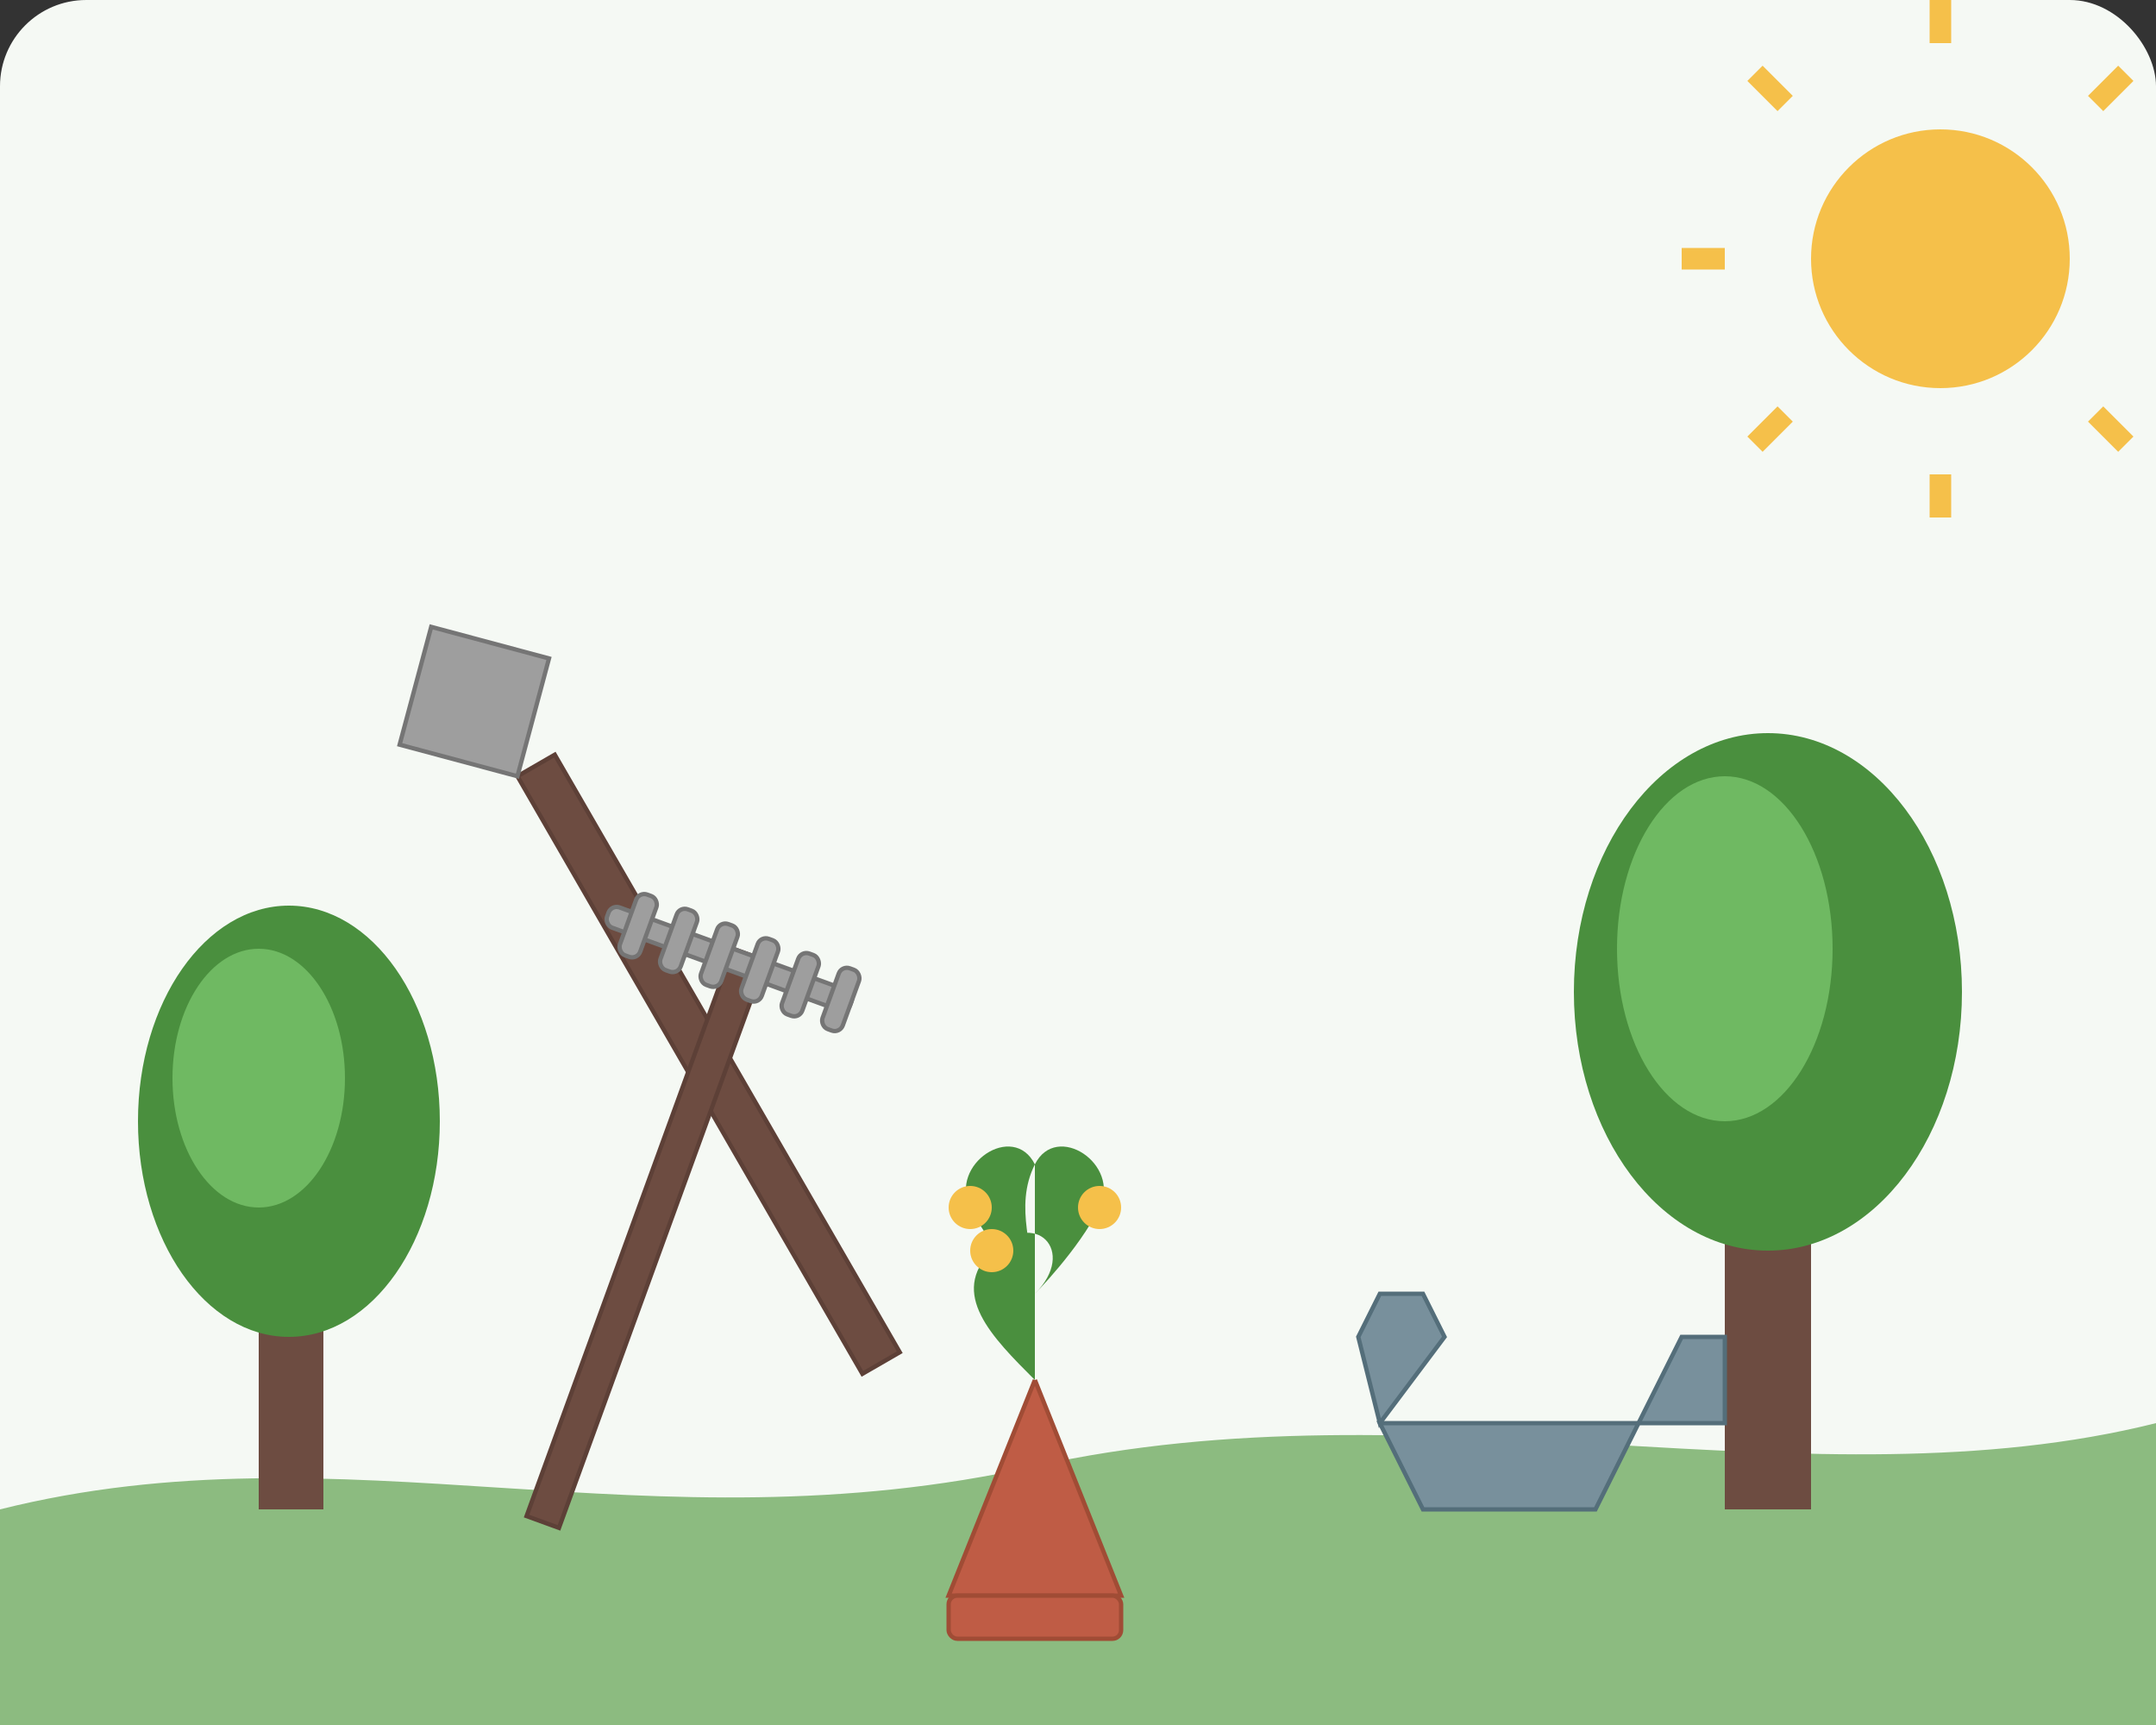 <svg xmlns="http://www.w3.org/2000/svg" width="500" height="400" viewBox="0 0 500 400">
  <rect x="0" y="0" width="500" height="400" fill="#333333" stroke="none"/>
  <style>
    .background { fill: #f5f9f4; }
    .ground { fill: #8cbb80; }
    .tree-trunk { fill: #6d4c41; }
    .tree-top { fill: #4a8f3e; }
    .tree-top-light { fill: #6fb962; }
    .shovel { fill: #6d4c41; stroke: #5d4037; stroke-width: 1; }
    .shovel-metal { fill: #9e9e9e; stroke: #757575; stroke-width: 1; }
    .plant-pot { fill: #bf5c45; stroke: #a04c35; stroke-width: 1; }
    .plant { fill: #4a8f3e; }
    .plant-flower { fill: #f5c04a; }
    .watering-can { fill: #78909c; stroke: #546e7a; stroke-width: 1; }
    .rake { fill: #6d4c41; stroke: #5d4037; stroke-width: 1; }
    .rake-teeth { fill: #9e9e9e; stroke: #757575; stroke-width: 1; }
    .sun { fill: #f5c04a; }
  </style>

  <!-- Background -->
  <rect class="background" width="500" height="400" rx="20" ry="20" />
  
  <!-- Sun -->
  <circle class="sun" cx="450" cy="60" r="30" />
  <line x1="450" y1="10" x2="450" y2="0" stroke="#f5c04a" stroke-width="5" />
  <line x1="450" y1="120" x2="450" y2="110" stroke="#f5c04a" stroke-width="5" />
  <line x1="400" y1="60" x2="390" y2="60" stroke="#f5c04a" stroke-width="5" />
  <line x1="510" y1="60" x2="500" y2="60" stroke="#f5c04a" stroke-width="5" />
  <line x1="414" y1="24" x2="407" y2="17" stroke="#f5c04a" stroke-width="5" />
  <line x1="493" y1="103" x2="486" y2="96" stroke="#f5c04a" stroke-width="5" />
  <line x1="414" y1="96" x2="407" y2="103" stroke="#f5c04a" stroke-width="5" />
  <line x1="493" y1="17" x2="486" y2="24" stroke="#f5c04a" stroke-width="5" />
  
  <!-- Ground -->
  <path class="ground" d="M0,350 C80,330 150,360 240,340 C330,320 420,350 500,330 L500,400 L0,400 Z" />
  
  <!-- Trees -->
  <rect class="tree-trunk" x="60" y="300" width="15" height="50" />
  <ellipse class="tree-top" cx="67" cy="260" rx="35" ry="50" />
  <ellipse class="tree-top-light" cx="60" cy="250" rx="20" ry="30" />
  
  <rect class="tree-trunk" x="400" y="280" width="20" height="70" />
  <ellipse class="tree-top" cx="410" cy="230" rx="45" ry="60" />
  <ellipse class="tree-top-light" cx="400" cy="220" rx="25" ry="40" />
  
  <!-- Garden Tools -->
  <!-- Shovel -->
  <rect class="shovel" x="120" y="180" width="10" height="160" transform="rotate(-30, 120, 180)" />
  <path class="shovel-metal" d="M120,180 L100,160 L120,140 L140,160 Z" transform="rotate(-30, 120, 180)" />
  
  <!-- Plant pot with flowers -->
  <path class="plant-pot" d="M240,320 L220,370 L260,370 L240,320" />
  <rect class="plant-pot" x="220" y="370" width="40" height="10" rx="2" ry="2" />
  <path class="plant" d="M240,320 C230,310 220,300 230,290 C240,280 250,290 240,300 C240,300 250,290 255,280 C260,270 245,260 240,270 C235,280 240,290 240,300 C240,300 230,290 225,280 C220,270 235,260 240,270 C240,270 240,290 240,320 Z" />
  <circle class="plant-flower" cx="230" cy="290" r="5" />
  <circle class="plant-flower" cx="255" cy="280" r="5" />
  <circle class="plant-flower" cx="225" cy="280" r="5" />
  
  <!-- Watering can -->
  <path class="watering-can" d="M330,350 L370,350 L380,330 L320,330 Z" />
  <path class="watering-can" d="M380,330 L390,310 L400,310 L400,330 Z" />
  <path class="watering-can" d="M320,330 L315,310 L320,300 L330,300 L335,310 Z" />
  
  <!-- Rake -->
  <rect class="rake" x="170" y="220" width="8" height="140" transform="rotate(20, 170, 220)" />
  <rect class="rake-teeth" x="140" y="220" width="60" height="5" rx="2" ry="2" transform="rotate(20, 170, 220)" />
  <rect class="rake-teeth" x="145" y="215" width="5" height="15" rx="2" ry="2" transform="rotate(20, 170, 220)" />
  <rect class="rake-teeth" x="155" y="215" width="5" height="15" rx="2" ry="2" transform="rotate(20, 170, 220)" />
  <rect class="rake-teeth" x="165" y="215" width="5" height="15" rx="2" ry="2" transform="rotate(20, 170, 220)" />
  <rect class="rake-teeth" x="175" y="215" width="5" height="15" rx="2" ry="2" transform="rotate(20, 170, 220)" />
  <rect class="rake-teeth" x="185" y="215" width="5" height="15" rx="2" ry="2" transform="rotate(20, 170, 220)" />
  <rect class="rake-teeth" x="195" y="215" width="5" height="15" rx="2" ry="2" transform="rotate(20, 170, 220)" />
</svg>
